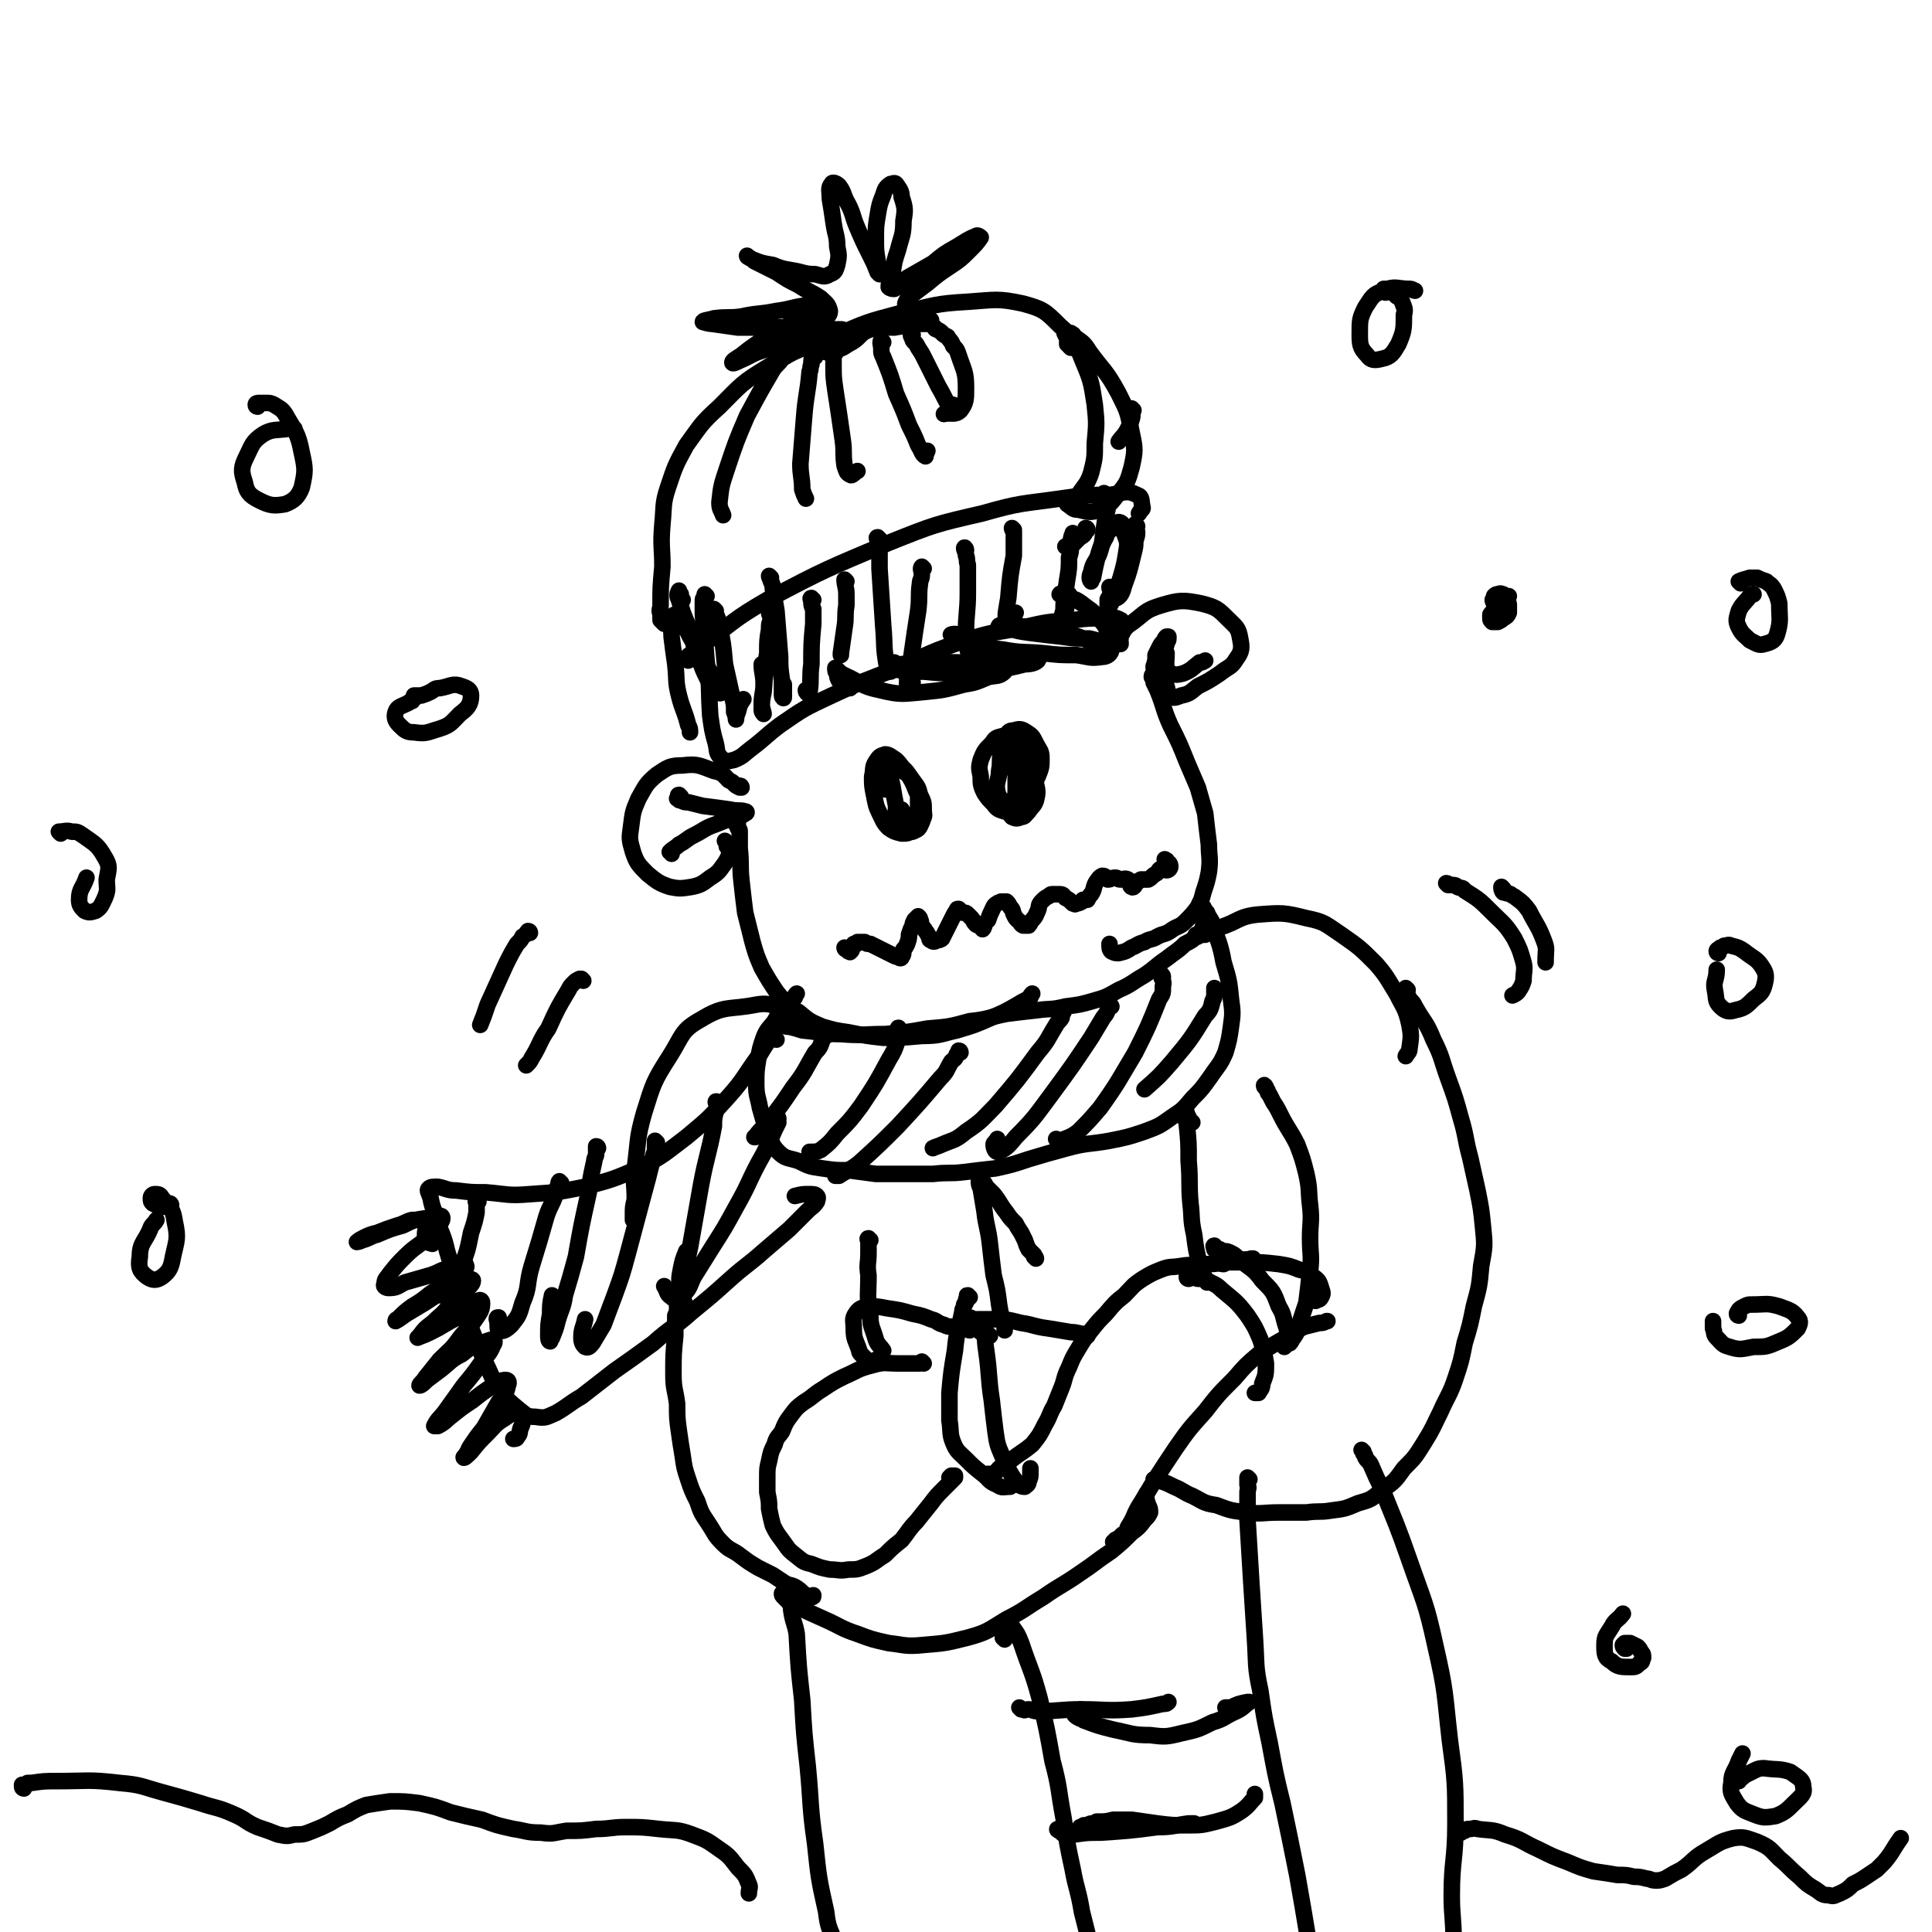 <svg viewBox='0 0 1050 1050' version='1.1' xmlns='http://www.w3.org/2000/svg' xmlns:xlink='http://www.w3.org/1999/xlink'><g fill='none' stroke='rgb(0,0,0)' stroke-width='9' stroke-linecap='round' stroke-linejoin='round'><path d='M374,359c0,-1 -1,-1 -1,-1 1,-2 2,-2 3,-3 3,-2 2,-2 5,-4 18,-13 17,-14 36,-25 32,-17 33,-17 66,-31 25,-10 25,-10 51,-16 21,-6 21,-5 42,-8 14,-2 14,-2 27,-2 8,-1 9,-3 15,0 3,1 2,3 3,7 0,1 -1,1 -2,3 '/><path d='M384,324c0,0 -1,-1 -1,-1 0,0 0,0 0,1 0,1 -1,1 -1,2 0,1 0,1 0,2 0,3 0,3 0,6 1,13 1,13 2,25 2,15 1,15 2,30 1,7 1,8 3,15 1,4 0,5 3,8 2,2 3,2 7,1 5,-2 5,-3 9,-6 8,-6 8,-7 16,-13 13,-9 13,-9 28,-16 17,-8 18,-8 36,-15 18,-8 18,-9 37,-15 15,-5 16,-4 31,-7 13,-3 13,-3 27,-4 9,-1 9,-1 18,-1 4,0 5,-1 8,1 1,0 0,1 0,2 0,1 0,1 0,1 '/><path d='M389,332c0,0 -1,-1 -1,-1 0,1 1,2 2,5 1,2 0,2 1,4 2,10 2,10 3,21 2,9 2,9 4,18 1,4 1,4 1,8 1,2 1,4 1,4 0,0 0,-2 1,-4 1,-4 1,-4 3,-7 '/><path d='M419,334c0,-1 -1,-2 -1,-1 0,1 1,2 1,4 -1,2 -1,2 -1,5 -1,6 -1,6 -1,13 -2,11 -1,11 -2,21 -1,5 -1,5 -1,10 0,1 1,2 1,2 0,-1 -1,-3 -1,-5 0,-6 1,-6 1,-11 0,-6 -1,-6 -1,-11 '/><path d='M419,314c0,0 -1,-1 -1,-1 0,1 1,2 1,3 1,2 1,2 1,4 1,6 1,6 2,12 1,13 1,13 2,25 0,6 0,6 1,13 0,4 0,4 0,8 0,1 1,2 1,1 0,-1 0,-2 0,-5 0,-1 0,-1 0,-2 '/><path d='M442,326c-1,0 -1,-1 -1,-1 -1,0 0,1 0,2 0,2 0,2 1,4 0,4 0,4 0,8 -1,11 -1,11 -1,22 -1,7 0,8 -1,15 0,0 -1,1 -1,1 -1,-1 -1,-1 -1,-2 '/><path d='M460,316c0,0 -1,-1 -1,-1 0,3 1,4 1,8 0,3 0,3 0,6 -1,6 0,6 -1,12 -1,7 -1,7 -2,14 0,0 0,0 0,1 '/><path d='M478,293c-1,0 -1,-1 -1,-1 -1,0 0,1 0,2 1,3 1,3 1,6 0,4 0,4 0,9 1,16 1,16 2,31 1,11 0,11 2,22 0,2 1,3 2,3 1,0 1,-2 2,-5 '/><path d='M502,309c0,0 -1,-1 -1,-1 -1,1 0,2 0,4 0,3 -1,3 -1,5 -1,7 0,7 -1,15 -2,13 -2,13 -4,27 -1,6 -2,6 -2,12 0,3 0,5 1,5 0,0 1,-2 2,-5 '/><path d='M525,299c0,-1 -1,-2 -1,-1 0,1 1,2 1,4 1,2 0,2 1,5 0,8 0,8 0,15 0,11 -1,11 -1,22 0,5 0,5 1,9 0,1 0,2 1,1 1,-2 1,-3 2,-7 '/><path d='M551,288c0,0 -1,-1 -1,-1 0,0 0,1 1,2 0,3 0,3 0,5 0,4 0,4 0,8 -2,11 -2,11 -3,23 -1,7 -2,8 -1,15 0,1 1,1 2,0 2,-2 1,-3 3,-7 '/><path d='M584,291c-1,0 -1,-2 -1,-1 -1,2 -1,3 -1,6 0,4 0,4 -1,7 0,6 0,6 -1,12 -1,8 -2,8 -2,17 -1,2 -1,5 0,4 1,-1 1,-4 2,-8 1,-2 1,-2 1,-3 '/><path d='M601,269c0,0 -1,-1 -1,-1 1,2 2,3 2,6 0,3 0,3 -1,6 -1,7 -1,7 -2,15 -3,9 -3,9 -5,19 -1,1 -1,2 -1,2 -1,-1 -1,-3 0,-5 1,-5 2,-5 4,-9 2,-5 1,-5 4,-10 1,-3 1,-3 4,-5 1,-2 2,-4 4,-3 2,1 2,3 2,6 2,5 2,5 1,11 -1,6 -1,6 -3,13 -2,6 -2,6 -4,11 -1,3 -2,5 -3,5 0,0 0,-2 0,-4 0,-1 1,-1 1,-2 '/><path d='M618,286c0,0 -1,-2 -1,-1 0,1 0,2 1,4 0,2 0,2 -1,5 0,3 0,3 -1,7 -2,8 -2,9 -5,17 -1,4 -2,6 -4,7 -1,0 -2,-2 -3,-4 -1,-1 -1,-1 -1,-2 '/><path d='M591,288c0,0 0,-1 -1,-1 0,0 0,1 0,2 -1,2 -1,2 -3,3 -2,2 -2,2 -4,4 -2,1 -2,0 -4,1 '/><path d='M362,337c0,0 -1,-1 -1,-1 0,1 1,1 1,2 0,0 0,0 -1,1 0,0 0,0 0,0 -1,-1 -1,-1 -2,-2 0,-2 0,-2 0,-3 -1,-3 0,-3 0,-5 0,-10 0,-10 1,-21 0,-11 -1,-11 0,-23 1,-10 0,-11 3,-20 4,-12 4,-12 10,-23 8,-11 8,-12 18,-21 12,-12 12,-13 27,-22 16,-10 17,-9 35,-16 18,-8 18,-8 37,-13 18,-4 18,-5 36,-6 15,-1 16,-2 30,1 11,3 12,4 20,12 8,7 8,8 12,18 5,12 5,12 7,25 1,10 1,10 0,21 0,8 0,8 -2,16 -2,6 -3,6 -7,12 -1,1 -1,1 -3,2 '/><path d='M432,189c0,0 0,-1 -1,-1 -1,2 -1,3 -3,5 -1,1 -2,1 -3,2 -2,3 -3,3 -5,6 -7,12 -7,12 -14,25 -6,14 -6,14 -11,29 -3,9 -3,9 -4,18 0,4 1,4 2,7 '/><path d='M443,194c0,0 0,-1 -1,-1 -1,2 -1,2 -1,5 -1,2 0,2 -1,4 -1,12 -2,12 -3,25 -1,12 -1,12 -2,25 0,7 1,7 1,14 1,3 1,3 2,5 '/><path d='M454,192c0,0 -1,-1 -1,-1 -1,1 0,2 0,3 0,2 0,2 0,4 0,7 0,7 1,14 2,13 2,13 4,27 1,7 0,7 1,14 1,3 1,4 3,5 1,1 2,-1 4,-2 '/><path d='M480,186c-1,-1 -1,-2 -1,-1 -1,1 0,2 0,5 0,2 0,2 1,4 4,10 4,10 7,20 4,9 4,9 7,17 3,6 3,6 5,11 2,3 2,5 4,6 0,0 0,-1 1,-3 '/><path d='M496,182c0,0 -1,-1 -1,-1 0,1 0,2 1,3 0,1 0,1 1,2 1,1 1,1 2,3 2,3 2,3 3,5 4,8 4,8 8,16 3,5 3,6 6,11 1,1 1,1 2,1 0,0 0,-1 0,-2 '/><path d='M509,179c0,0 -1,0 -1,-1 0,0 1,1 1,1 2,1 2,1 3,2 1,1 1,1 3,2 1,2 2,2 3,5 2,2 2,2 3,5 3,9 4,9 4,18 0,6 0,8 -3,12 -3,3 -5,1 -9,2 '/><path d='M460,181c0,0 -1,-1 -1,-1 -1,-1 -1,-1 -2,-1 -2,0 -2,0 -4,0 -6,1 -6,1 -12,3 -13,3 -13,3 -25,8 -7,2 -7,3 -14,6 -2,1 -4,2 -4,1 0,-1 2,-2 5,-4 5,-4 5,-4 11,-8 7,-4 7,-4 14,-8 6,-4 6,-4 12,-8 2,-1 5,-2 4,-3 -1,-1 -3,0 -6,0 -8,1 -8,2 -16,3 -10,2 -10,1 -19,3 -7,1 -7,0 -15,1 -3,1 -6,1 -6,2 0,0 3,1 5,1 7,1 7,1 14,2 8,0 8,0 17,0 9,0 9,0 17,-2 7,-1 7,0 13,-3 2,-1 3,-2 3,-4 -1,-4 -2,-4 -5,-7 -6,-4 -6,-3 -12,-7 -6,-3 -6,-3 -12,-7 -6,-3 -6,-3 -12,-6 -2,-2 -4,-2 -4,-3 0,0 1,1 3,2 5,2 5,2 11,3 5,2 5,2 11,3 6,1 6,2 12,2 4,1 5,2 8,0 3,-1 3,-2 4,-5 1,-5 1,-5 0,-10 0,-6 -1,-6 -2,-13 -1,-7 -1,-7 -2,-13 0,-4 -1,-6 1,-8 0,-1 2,-1 4,1 3,4 2,5 5,10 3,6 2,6 5,13 3,7 3,7 7,15 2,4 2,4 4,9 0,0 1,1 1,1 0,-2 -1,-3 -1,-7 -1,-6 -1,-6 -1,-12 0,-7 0,-7 1,-13 1,-6 1,-6 3,-11 1,-3 1,-4 4,-6 1,0 2,-1 3,0 2,3 3,4 3,7 2,6 2,7 1,13 0,8 -1,8 -3,16 -2,6 -2,6 -3,13 -1,3 -2,4 -2,7 1,1 2,1 3,1 4,-2 3,-3 7,-6 7,-4 7,-4 14,-8 6,-5 6,-5 13,-9 5,-3 6,-4 11,-6 1,0 2,1 2,1 -2,3 -3,4 -6,7 -5,5 -5,5 -11,9 -6,4 -6,4 -12,9 -4,3 -4,3 -8,6 -2,2 -3,2 -4,5 0,2 0,3 2,4 3,2 4,1 7,3 3,1 4,1 5,2 0,1 -1,1 -2,2 -3,0 -3,0 -7,0 -5,1 -5,1 -11,2 -7,0 -7,-1 -13,1 -6,2 -5,4 -10,7 -4,2 -4,3 -8,4 -2,1 -3,1 -6,1 0,1 0,0 -1,0 '/><path d='M371,326c0,0 -1,-1 -1,-1 0,-1 0,-1 0,-1 0,-1 0,-1 0,-1 -1,-1 -1,-2 -1,-2 -1,2 -1,3 0,5 2,7 2,7 5,14 3,9 2,9 6,18 2,6 2,6 5,12 2,3 2,4 5,6 1,1 2,1 2,0 0,-2 0,-3 -2,-5 -2,-3 -2,-3 -4,-6 -3,-4 -3,-5 -6,-9 -2,-5 -2,-5 -5,-10 -2,-4 -2,-5 -5,-8 -1,-2 -1,-3 -3,-4 -1,0 -2,1 -2,3 -1,4 0,4 0,9 1,8 1,8 2,15 1,9 0,9 2,17 2,8 3,8 5,16 1,2 1,2 1,4 '/><path d='M582,189c0,0 -1,-1 -1,-1 0,-1 -1,-1 -1,-1 0,-1 0,-1 0,-2 0,-1 0,-1 0,-2 0,0 0,0 -1,-1 0,0 0,0 0,0 0,-1 -1,-1 0,-1 1,-1 1,0 3,0 1,1 1,0 2,2 4,3 5,3 8,8 8,11 9,10 16,23 5,10 5,10 7,21 2,9 2,10 0,19 -2,7 -2,8 -7,14 -4,5 -4,6 -10,9 -6,2 -7,1 -12,0 -3,0 -3,-1 -6,-3 '/><path d='M616,223c0,0 -1,-1 -1,-1 0,2 1,3 0,6 -1,3 -1,3 -2,5 -2,4 -3,4 -5,7 '/><path d='M403,428c0,0 0,-1 -1,-1 0,0 0,1 0,1 -2,-1 -2,-1 -3,-2 -1,-1 -1,-1 -3,-2 -3,-3 -3,-4 -8,-5 -8,-3 -9,-4 -17,-3 -7,0 -8,1 -14,5 -6,5 -6,6 -10,13 -3,7 -3,7 -4,15 -1,7 -1,7 1,14 2,6 3,7 8,12 5,4 6,5 12,7 5,1 6,1 12,0 5,-1 6,-2 10,-5 5,-3 5,-4 8,-8 2,-3 2,-4 3,-7 0,-1 -1,-1 -2,-2 0,-1 0,-2 -1,-3 '/><path d='M370,433c0,0 -1,-1 -1,-1 -1,0 0,1 -1,2 0,0 0,0 1,0 0,1 0,1 1,1 2,1 2,1 4,1 4,1 4,1 8,2 8,1 8,1 15,2 4,1 5,0 8,1 1,0 1,1 0,1 -2,2 -3,1 -6,2 -5,2 -5,2 -10,4 -6,2 -6,3 -12,6 -4,2 -4,3 -8,5 -2,2 -3,2 -5,4 0,0 1,0 1,1 '/><path d='M608,350c0,0 -1,-1 -1,-1 0,0 1,1 1,1 0,0 1,0 1,0 0,0 0,0 0,-1 0,-1 -1,-1 0,-2 0,-2 0,-2 1,-3 1,-2 1,-2 3,-4 9,-6 8,-8 18,-11 10,-3 12,-3 22,-1 8,2 9,3 14,8 5,5 6,5 7,11 1,5 1,7 -2,11 -3,5 -4,4 -9,8 -6,4 -6,4 -12,7 -4,3 -4,4 -9,5 -3,1 -4,2 -7,0 -1,-1 0,-2 -1,-5 '/><path d='M628,363c0,0 -1,-1 -1,-1 0,0 0,1 0,1 1,-2 0,-2 1,-4 0,-1 0,-1 0,-3 1,-2 1,-2 2,-4 1,-2 1,-2 3,-4 0,-1 0,-1 1,-2 1,0 1,0 1,0 0,0 0,0 0,1 0,2 -1,1 -1,3 -1,3 -1,3 0,5 0,5 -1,7 1,10 3,2 4,2 8,1 5,-2 5,-3 9,-6 2,0 1,0 3,-1 '/><path d='M462,374c0,0 -1,-1 -1,-1 -1,0 -1,1 -1,1 -1,-1 -1,-1 -2,-2 -1,-1 -1,-1 -2,-2 -1,-2 -1,-2 -1,-4 -1,-1 -1,-1 -1,-3 0,0 0,0 0,0 1,1 1,1 1,1 2,2 2,2 4,3 9,4 9,6 19,8 12,3 13,2 25,1 10,-1 10,-1 21,-4 6,-1 6,-1 13,-4 4,-1 6,0 9,-3 1,-1 1,-3 -1,-3 -3,-2 -4,-1 -9,-2 -7,0 -7,1 -15,0 -9,0 -9,-1 -18,0 -7,0 -7,0 -13,1 -3,0 -5,0 -6,1 0,1 2,2 4,2 7,2 7,1 14,1 10,1 10,1 19,0 10,0 10,0 20,-1 8,-1 8,-1 16,-3 4,0 6,-1 7,-2 1,0 -2,-1 -4,-1 -6,-2 -6,-1 -12,-2 -6,-1 -6,-1 -13,-3 -6,-2 -7,-2 -13,-4 -3,-2 -5,-2 -5,-4 -1,0 2,-1 4,0 4,1 3,3 8,5 8,3 8,2 16,3 11,2 11,1 22,2 9,1 9,1 18,1 7,1 7,2 14,1 3,0 5,-2 5,-4 -1,-2 -4,-1 -8,-3 -6,-2 -6,-3 -13,-5 -9,-2 -9,-2 -19,-4 -7,-1 -8,0 -15,-1 -3,0 -5,0 -6,0 -1,0 2,1 4,1 6,2 6,2 13,3 8,1 8,1 17,2 7,1 7,1 15,1 5,1 5,2 9,1 1,0 2,-1 2,-2 -2,-5 -2,-6 -6,-10 -4,-5 -4,-4 -9,-8 -4,-3 -4,-2 -9,-4 -1,-1 -4,-1 -3,-1 0,-1 2,0 5,0 0,0 0,0 0,0 '/><path d='M401,448c-1,0 -1,-1 -1,-1 -1,0 0,0 0,1 1,1 1,1 1,2 1,1 1,1 1,2 0,5 0,5 0,9 1,9 0,9 1,18 1,9 1,9 2,17 2,8 2,8 4,16 2,7 2,7 5,14 4,7 4,7 8,13 5,6 5,7 12,11 6,5 6,5 13,8 7,2 7,2 14,3 10,2 10,2 19,3 10,0 10,0 21,-1 10,0 10,-1 19,-3 10,-3 10,-3 19,-7 7,-3 7,-3 14,-7 3,-2 4,-2 7,-4 0,-1 0,-1 1,-2 '/><path d='M629,368c-1,-1 -1,-1 -1,-1 -1,-1 0,0 0,0 -1,0 -1,0 -1,-1 0,0 0,0 0,0 -1,1 -1,1 -1,2 1,1 1,1 1,3 1,2 1,2 2,4 4,10 3,10 7,19 5,10 5,10 9,20 3,7 3,7 6,14 2,7 2,7 4,14 1,9 1,9 2,17 0,7 1,7 0,15 -1,5 -1,5 -3,11 -1,4 -1,4 -3,8 -3,4 -3,4 -7,8 -3,3 -4,2 -8,5 -3,2 -3,1 -7,3 -3,2 -4,1 -7,3 -4,1 -4,2 -7,3 -3,2 -3,2 -7,3 -2,0 -2,0 -4,-1 -1,-1 -1,-2 -1,-4 '/><path d='M653,492c0,0 -1,-1 -1,-1 0,1 1,1 2,2 1,2 1,2 2,3 1,3 2,3 3,6 3,10 4,10 6,21 3,10 3,10 4,20 1,7 1,8 0,15 -1,7 -1,7 -3,14 -3,7 -4,7 -8,13 -5,7 -5,7 -10,12 -5,6 -5,6 -11,10 -7,5 -7,5 -15,8 -9,3 -9,3 -19,5 -11,2 -12,1 -23,4 -11,3 -11,3 -21,6 -9,3 -9,3 -18,5 -9,1 -9,1 -17,2 -8,1 -8,0 -17,1 -8,0 -8,0 -16,0 -8,0 -8,0 -15,0 -8,-1 -7,-1 -15,-2 -7,0 -7,0 -14,-1 -7,-1 -7,-1 -13,-4 -6,-2 -7,-1 -11,-5 -4,-4 -3,-5 -6,-10 -2,-7 -2,-7 -4,-14 -1,-6 -2,-6 -2,-13 0,-6 0,-7 1,-13 1,-6 1,-6 3,-12 2,-5 3,-5 6,-9 2,-4 3,-4 5,-7 3,-3 3,-3 6,-6 0,-1 0,-1 1,-2 '/><path d='M432,557c0,0 -1,-1 -1,-1 -1,0 -1,1 -3,1 0,1 0,0 -1,0 -1,0 -1,0 -1,0 1,1 1,1 3,1 4,1 4,1 7,2 11,1 11,2 21,2 12,1 12,0 24,0 12,-1 12,-1 23,-3 12,-1 12,-1 23,-4 10,-1 10,-2 20,-4 8,-1 8,-1 17,-2 7,-1 7,0 15,-2 8,-1 8,-1 15,-3 7,-2 7,-2 14,-6 7,-3 7,-4 14,-8 6,-4 6,-5 12,-9 5,-4 6,-4 10,-8 4,-2 4,-2 7,-5 2,-2 2,-2 3,-5 0,0 0,0 0,-1 '/><path d='M449,563c-1,0 -1,0 -1,-1 -1,0 0,0 0,0 0,1 0,1 0,1 -1,2 -1,2 -2,5 -1,2 -1,2 -3,4 -6,10 -5,10 -12,19 -6,9 -6,9 -13,18 -3,4 -4,4 -7,8 0,1 0,1 -1,1 '/><path d='M489,560c0,-1 -1,-2 -1,-1 0,0 1,0 1,1 0,1 0,1 0,2 0,2 0,2 -1,3 -2,6 -2,6 -5,11 -7,13 -7,13 -15,25 -6,8 -6,8 -13,15 -4,5 -4,5 -9,9 -2,1 -3,1 -5,1 -1,1 -1,0 -1,0 '/><path d='M522,572c0,0 0,-1 -1,-1 0,0 0,1 -1,2 -1,3 -1,2 -3,4 -3,5 -2,5 -6,9 -11,13 -11,13 -23,26 -10,10 -10,10 -21,20 -5,4 -5,3 -11,7 -1,0 -1,0 -2,0 '/><path d='M578,550c0,-1 -1,-2 -1,-1 0,1 0,2 0,4 -1,2 -2,2 -3,4 -5,8 -4,8 -10,15 -11,15 -11,15 -23,29 -7,7 -7,8 -16,14 -6,5 -6,4 -13,7 -2,1 -3,1 -5,2 '/><path d='M604,547c0,0 -1,-2 -1,-1 -1,0 0,1 -1,3 -1,3 -2,3 -3,5 -3,5 -3,5 -6,10 -10,15 -10,15 -21,30 -9,12 -9,13 -20,24 -4,5 -6,7 -10,8 -1,0 -2,-2 -2,-4 0,-1 1,-1 2,-3 '/><path d='M632,531c0,-1 -1,-2 -1,-1 0,2 2,3 1,6 0,4 0,4 -2,7 -6,15 -6,15 -13,29 -9,15 -9,16 -19,30 -6,7 -6,7 -12,13 -4,3 -5,3 -10,5 -1,0 -1,0 -2,-1 '/><path d='M661,538c0,0 -1,-1 -1,-1 0,1 0,1 0,3 0,2 0,2 -1,4 -1,4 -1,5 -4,8 -8,13 -8,13 -18,25 -7,8 -7,8 -15,15 '/><path d='M422,565c-1,-1 -1,-1 -1,-1 -1,-1 -1,-1 -1,-2 0,0 0,0 0,-1 0,0 0,0 0,-1 0,0 0,0 0,0 0,0 0,0 0,1 -1,1 -1,1 -1,3 -3,4 -3,4 -6,9 -9,12 -8,13 -18,24 -10,11 -10,11 -22,21 -12,9 -12,10 -26,17 -14,6 -14,6 -29,10 -15,3 -15,3 -30,4 -12,1 -12,0 -24,-1 -8,0 -8,0 -16,-1 -5,0 -5,-1 -10,-2 -3,0 -4,0 -5,1 -1,1 0,2 1,5 1,6 2,6 3,11 3,9 4,9 6,18 3,10 3,10 6,21 3,10 3,10 7,21 4,10 4,10 8,19 4,8 3,8 8,15 4,5 4,5 10,10 4,3 4,4 9,4 6,1 6,0 11,-2 7,-4 7,-5 14,-9 9,-7 9,-7 18,-14 10,-7 10,-7 21,-15 10,-9 11,-8 21,-17 11,-9 11,-9 21,-18 9,-8 9,-7 18,-15 7,-6 7,-6 14,-12 5,-5 5,-5 10,-10 2,-2 3,-2 5,-5 0,-1 1,-2 0,-3 -1,-1 -2,-1 -4,-1 -4,0 -4,0 -8,1 '/><path d='M423,608c0,0 0,-1 -1,-1 0,1 1,2 1,3 -1,2 -1,2 -2,4 -3,7 -3,7 -6,13 -8,14 -7,15 -15,29 -6,11 -6,11 -13,22 -5,8 -5,8 -10,16 -2,4 -2,6 -5,9 -1,0 -2,-1 -2,-2 -1,-5 -1,-6 0,-11 1,-5 1,-5 3,-10 '/><path d='M390,600c0,-1 -1,-2 -1,-1 0,0 1,1 1,2 0,2 -1,2 -1,3 -1,4 -1,4 -1,8 -3,16 -4,16 -7,32 -3,17 -3,17 -6,34 -2,9 -2,9 -4,17 -1,5 0,7 -2,10 -1,2 -3,1 -4,0 -3,-2 -2,-3 -4,-6 '/><path d='M357,621c0,0 -1,-1 -1,-1 0,2 0,2 0,4 0,3 -1,3 -1,5 -3,12 -3,12 -6,23 -4,15 -4,15 -8,30 -3,11 -3,11 -7,22 -3,8 -3,8 -6,16 -3,5 -3,5 -6,10 -1,1 -2,3 -4,2 -1,-1 -2,-2 -2,-5 0,-5 1,-5 2,-10 '/><path d='M325,624c0,0 0,-1 -1,-1 0,1 0,2 0,4 0,2 -1,2 -1,4 -2,9 -2,9 -3,17 -4,18 -4,18 -7,35 -3,11 -3,11 -6,21 -1,7 -2,7 -4,14 -1,4 -1,4 -3,9 -1,1 -1,2 -1,2 -1,0 -1,-2 -1,-3 0,-6 0,-6 1,-12 0,-5 0,-5 1,-10 '/><path d='M305,643c-1,0 -1,-1 -1,-1 -1,1 0,2 -1,3 0,2 0,2 -1,4 -2,6 -3,6 -5,12 -4,14 -4,14 -8,27 -3,10 -1,11 -5,20 -2,7 -2,7 -6,12 -3,3 -5,4 -7,3 -1,-1 0,-3 -1,-6 0,-1 0,-1 1,-1 '/><path d='M260,653c0,-1 -1,-2 -1,-1 -1,1 0,1 0,3 0,2 0,2 0,4 -1,5 -1,5 -3,11 -2,10 -2,10 -6,20 -2,6 -2,6 -6,11 -1,2 -2,2 -4,3 '/><path d='M235,676c0,0 -1,0 -1,-1 0,0 0,0 0,0 -1,0 -1,1 -1,0 -1,0 -1,0 -2,-1 0,-1 0,-1 0,-1 0,-1 0,-1 0,-2 0,-3 1,-3 0,-5 0,-1 0,-2 -2,-3 -2,0 -2,0 -5,0 -4,1 -4,2 -8,3 -6,2 -6,2 -11,4 -4,1 -4,1 -8,3 -2,1 -3,2 -3,2 0,0 1,0 3,-1 4,-1 4,-2 8,-3 7,-3 7,-3 14,-5 6,-3 6,-3 13,-4 4,-1 6,-2 8,-1 1,1 0,3 -1,4 -3,5 -4,5 -8,9 -5,4 -6,4 -11,9 -4,4 -4,4 -8,9 -2,3 -3,3 -3,6 -1,1 1,2 2,2 5,0 5,-1 9,-3 7,-2 7,-2 14,-4 6,-2 5,-3 12,-4 3,-1 4,-2 7,-2 0,0 1,2 0,2 -3,4 -3,4 -7,6 -6,5 -6,4 -12,8 -5,4 -5,4 -10,7 -4,3 -4,3 -8,7 -1,0 -1,1 -1,1 2,-1 3,-2 6,-4 5,-3 5,-3 10,-6 6,-4 6,-4 13,-8 5,-2 5,-2 10,-4 1,-1 3,-1 3,0 0,2 -2,3 -4,6 -4,4 -4,4 -9,8 -4,5 -5,5 -9,9 -4,3 -4,3 -7,7 0,0 -1,1 -1,1 2,-1 3,-1 7,-3 4,-2 4,-2 9,-5 5,-3 5,-2 9,-6 4,-3 4,-4 8,-6 1,-1 2,0 2,1 0,4 -1,5 -3,8 -4,6 -5,6 -9,11 -5,7 -5,6 -11,12 -4,5 -4,5 -8,10 -1,2 -3,3 -3,4 1,0 2,-1 4,-3 4,-3 4,-3 8,-6 5,-4 5,-5 11,-8 5,-4 5,-4 10,-6 4,-1 5,-2 7,-2 1,0 1,2 0,3 -2,5 -3,5 -6,9 -5,7 -5,7 -10,13 -5,7 -5,7 -10,14 -3,4 -4,4 -6,8 0,0 1,0 2,0 4,-2 4,-3 8,-6 5,-4 5,-4 11,-8 5,-4 5,-4 11,-8 3,-2 4,-3 7,-3 1,0 2,1 1,3 -1,5 -2,5 -5,9 -4,7 -4,7 -8,14 -4,5 -4,5 -8,11 -1,3 -3,5 -3,5 0,1 2,-1 4,-3 4,-5 4,-5 9,-10 4,-4 4,-5 9,-8 3,-2 4,-3 7,-3 2,0 2,2 3,3 0,3 0,3 -1,5 -1,3 0,3 -2,5 0,1 -1,1 -2,1 '/><path d='M432,549c-1,0 -1,-1 -1,-1 0,0 0,1 0,2 1,0 0,0 1,0 0,1 0,1 0,1 0,1 0,1 0,1 -1,-1 -1,-1 -2,-2 -1,0 -1,0 -2,-1 -2,-1 -2,-2 -4,-2 -6,-1 -7,-2 -13,-1 -15,3 -17,0 -30,8 -11,6 -10,9 -17,20 -9,14 -9,15 -14,31 -4,14 -3,15 -5,30 -1,8 0,8 0,17 -1,4 -1,4 -1,8 0,2 0,2 0,3 0,0 0,0 0,0 '/><path d='M651,509c0,0 -2,0 -1,-1 0,0 1,1 3,0 1,0 1,0 2,0 1,-1 1,-1 3,-2 2,-1 2,-1 5,-2 10,-3 10,-6 21,-7 13,-1 14,-1 26,2 10,2 10,3 19,9 10,7 10,7 19,16 6,7 6,8 11,16 4,8 5,8 7,17 1,6 1,6 0,13 0,2 -1,2 -2,4 0,0 0,0 0,0 '/><path d='M460,516c-1,0 -1,-1 -1,-1 0,0 0,1 1,1 0,0 0,0 0,0 1,1 1,0 1,1 1,0 1,1 1,0 1,0 1,-1 1,-2 1,0 0,0 1,-1 0,0 0,0 0,-1 1,0 1,0 1,0 1,0 1,0 1,-1 1,0 1,0 2,0 1,0 1,0 2,0 1,1 1,1 3,1 4,2 4,2 8,4 2,1 2,1 4,2 2,1 2,1 3,1 1,1 2,1 2,0 1,-1 1,-2 1,-4 1,-1 1,-1 2,-3 1,-3 1,-3 1,-5 1,-3 1,-3 2,-5 0,-1 0,-1 1,-3 0,0 0,0 1,-1 0,0 1,-1 1,-1 1,1 1,1 1,2 1,1 0,1 1,3 1,2 1,1 2,3 1,1 1,2 2,3 0,1 0,2 1,2 1,1 2,1 3,0 1,0 2,0 3,-1 1,-2 1,-2 2,-4 1,-2 1,-2 2,-4 1,-2 1,-2 2,-4 1,-2 1,-2 2,-3 0,-1 0,-1 1,-1 1,1 1,1 2,2 2,0 2,0 3,1 1,1 1,1 2,2 1,1 1,2 2,3 1,1 1,1 3,1 0,1 1,2 1,2 1,-1 1,-2 1,-3 1,-1 1,-1 2,-2 1,-3 1,-3 2,-5 1,-2 1,-3 3,-4 1,-1 1,0 2,-1 1,0 2,0 3,0 1,1 1,1 2,3 2,2 1,2 2,4 1,2 1,2 2,3 2,1 1,2 3,3 1,0 2,0 3,0 1,-1 1,-2 2,-3 2,-2 2,-3 3,-5 1,-2 0,-3 2,-5 2,-2 2,-2 4,-3 1,-1 1,-1 2,-1 2,0 2,0 4,0 2,0 2,1 3,2 2,1 2,1 4,3 1,0 1,1 2,0 1,0 1,0 3,-1 1,-1 0,-1 1,-1 1,0 1,0 2,0 0,0 0,0 0,0 1,-2 1,-2 2,-3 2,-3 1,-4 3,-7 1,-1 1,-2 3,-3 2,0 2,1 3,2 2,0 2,-1 4,-1 2,0 1,1 3,1 2,0 2,-1 4,0 1,1 1,4 2,4 1,1 2,-1 3,-3 1,0 1,0 2,-1 2,0 3,0 4,0 2,-1 2,-2 4,-3 2,-1 1,-2 3,-3 2,0 2,1 3,1 1,0 2,-1 2,-2 0,-2 -1,-2 -2,-3 0,-1 0,0 -1,-1 '/><path d='M485,429c0,0 0,-1 -1,-1 0,0 0,1 0,1 -1,0 -1,0 -1,0 -1,0 -1,0 -1,0 -1,0 -1,0 -1,0 -1,-1 -1,0 -1,-1 -1,0 -1,0 -2,-1 0,0 0,0 0,-1 -1,-1 -1,-1 -2,-1 0,-1 0,-1 0,-1 1,-3 0,-4 2,-7 1,-2 1,-3 3,-3 3,0 5,0 8,2 4,3 4,4 7,8 3,4 3,4 4,8 2,4 2,4 2,8 0,3 1,3 -1,6 -1,3 -2,4 -5,5 -2,2 -3,2 -6,2 -4,-1 -4,-1 -7,-3 -3,-3 -3,-4 -5,-8 -2,-4 -2,-5 -3,-10 -1,-5 -1,-5 -1,-10 1,-4 0,-5 2,-8 2,-3 2,-3 5,-4 2,0 3,1 6,3 3,3 3,4 6,7 3,5 3,5 5,10 2,4 2,4 3,8 1,3 1,3 1,6 -1,3 -1,3 -2,5 -1,2 -2,2 -4,3 -1,0 -1,0 -2,-1 -3,-2 -4,-1 -6,-5 -2,-3 -1,-4 -1,-8 -1,-5 -1,-5 -2,-11 -1,-4 -1,-4 -1,-8 0,-2 0,-3 1,-3 1,0 2,0 4,2 3,2 4,2 7,6 2,3 2,3 3,7 0,4 0,4 0,7 0,3 -1,3 -2,5 -1,2 -1,2 -2,4 -1,0 -1,0 -2,0 -1,-1 -1,-2 -2,-3 0,-2 0,-2 -1,-4 '/><path d='M547,417c-1,0 -1,-1 -1,-1 -1,0 0,1 0,1 -1,-1 -1,-1 -1,-2 0,-2 0,-2 0,-3 0,-1 0,-1 1,-2 0,-1 0,-1 1,-2 1,0 1,0 2,0 2,2 2,2 4,4 3,5 3,5 5,10 2,4 2,4 2,8 0,3 0,4 -2,6 -2,3 -3,3 -6,4 -3,1 -3,1 -6,1 -3,-1 -4,-1 -6,-4 -3,-3 -3,-3 -5,-6 -2,-4 -2,-5 -2,-9 -1,-5 -1,-5 0,-9 2,-5 2,-5 6,-9 2,-3 2,-3 6,-4 3,-1 3,-1 6,1 4,2 4,3 6,6 3,4 3,5 4,9 2,5 2,5 2,10 1,4 1,5 0,9 -1,3 -2,3 -4,6 -2,2 -2,3 -4,3 -2,1 -3,1 -5,0 -2,-2 -1,-3 -2,-5 -3,-5 -5,-4 -6,-9 -1,-5 1,-6 1,-11 1,-5 0,-5 1,-10 0,-4 0,-5 2,-8 2,-3 2,-4 5,-4 3,-1 4,-1 7,1 3,2 3,2 5,6 2,4 3,4 3,8 0,5 0,5 -2,10 -2,4 -3,4 -6,9 -1,2 -1,3 -2,5 -1,0 -3,0 -4,-1 -1,-2 0,-2 0,-5 0,-4 0,-4 0,-8 0,-3 0,-3 0,-7 0,0 0,-2 0,-1 1,1 1,2 1,4 1,3 1,3 2,6 0,1 0,1 0,1 '/><path d='M372,708c0,-1 -1,-1 -1,-1 0,0 0,0 0,0 -1,0 -1,-1 -2,0 0,0 0,1 -1,2 0,1 0,1 0,2 0,2 0,2 -1,4 0,5 0,5 0,11 -1,10 -1,10 -1,21 0,8 1,8 2,16 0,7 0,8 1,15 1,7 1,7 2,13 1,7 1,7 3,13 2,6 2,6 5,12 2,6 2,6 6,12 4,6 3,6 8,11 4,4 5,3 10,7 4,3 4,3 9,6 4,2 4,2 8,4 3,2 3,2 6,4 3,2 4,1 7,3 3,2 2,2 5,4 1,1 2,1 3,1 1,0 1,0 1,-1 '/><path d='M502,741c0,0 -1,-1 -1,-1 0,0 0,0 -1,1 0,0 0,0 -1,0 -1,0 -1,0 -1,0 -2,0 -2,0 -4,0 -3,0 -3,0 -6,0 -7,0 -7,-1 -14,1 -8,2 -8,3 -15,6 -6,3 -6,3 -12,7 -5,3 -5,4 -10,7 -4,3 -4,3 -7,7 -3,4 -3,4 -5,9 -2,3 -3,3 -4,7 -2,4 -2,4 -3,9 -1,4 -1,4 -1,9 0,4 0,4 0,8 1,5 1,5 1,9 1,5 1,5 2,9 2,4 2,4 5,8 3,4 3,5 7,8 4,3 4,4 9,5 5,2 5,2 10,3 5,0 5,1 10,0 5,0 5,0 10,-2 5,-2 5,-3 10,-6 4,-4 4,-4 9,-8 4,-5 4,-6 8,-10 4,-5 4,-5 8,-10 3,-4 3,-4 7,-8 2,-2 2,-2 4,-4 1,-1 1,-1 2,-2 0,-1 0,0 0,-1 0,0 0,0 0,0 0,0 0,0 0,0 -1,0 -1,0 -1,0 -1,0 -1,0 -1,0 0,0 0,0 0,0 0,0 0,0 0,0 -1,1 -1,1 -1,1 '/><path d='M477,740c0,0 -1,-1 -1,-1 0,0 1,1 1,1 -1,1 -1,0 -3,1 0,0 0,0 -1,-1 -1,0 -1,0 -2,-1 -1,-1 -1,-1 -2,-2 -2,-2 -2,-2 -2,-3 -2,-6 -3,-6 -3,-12 0,-4 -1,-5 1,-8 2,-3 3,-3 6,-4 6,0 6,0 11,1 7,1 7,1 14,3 5,1 5,1 10,3 4,1 3,2 7,3 2,1 2,1 5,1 1,0 1,0 3,0 '/><path d='M528,717c0,-1 -1,-1 -1,-1 0,0 0,0 0,1 0,0 0,0 0,0 0,0 0,0 0,1 0,0 0,0 0,1 0,0 0,0 0,1 0,1 -1,1 -1,1 0,1 0,1 0,1 0,1 1,1 1,1 0,0 0,-1 1,-1 1,0 1,0 1,0 1,0 1,0 1,-1 0,0 0,0 0,0 1,-1 1,-1 1,-1 0,0 0,0 1,0 1,0 1,0 2,1 0,1 0,1 0,2 2,5 1,5 2,11 2,14 1,14 3,27 1,9 1,9 2,17 1,7 1,7 4,14 2,5 2,5 5,10 2,3 2,3 4,5 1,1 2,1 3,1 1,-1 2,-1 2,-3 1,-2 1,-2 1,-5 0,-1 0,-1 0,-2 '/><path d='M527,705c-1,0 -1,-1 -1,-1 -1,0 0,0 0,1 0,0 0,0 0,1 -1,0 -1,0 -1,1 0,1 0,1 -1,2 0,2 -1,2 -1,4 -2,10 -3,10 -4,21 -2,12 -2,12 -3,23 0,8 0,8 0,15 1,6 0,7 2,12 2,5 3,5 7,9 4,4 4,4 9,8 4,3 3,4 8,6 3,2 3,1 7,1 0,0 0,-1 1,-1 '/><path d='M427,867c-1,0 -1,-1 -1,-1 -1,0 0,0 0,0 -1,1 -1,0 -1,0 0,1 0,1 1,2 1,1 1,1 2,2 1,1 1,1 3,2 8,4 8,4 17,8 9,4 9,5 18,8 8,3 8,3 17,5 9,1 9,2 19,1 12,-1 12,-1 24,-4 11,-3 11,-4 21,-10 10,-5 10,-6 20,-12 10,-7 10,-6 20,-13 9,-6 8,-6 17,-12 6,-5 6,-5 11,-10 4,-3 4,-3 7,-7 2,-2 2,-2 3,-4 0,-2 0,-2 -1,-4 -1,-3 -1,-3 -1,-6 '/><path d='M606,839c0,0 -1,-1 -1,-1 0,0 1,1 1,1 0,-1 0,-1 0,-2 1,-1 1,0 2,-1 1,-1 1,-1 2,-2 2,-1 2,-1 3,-4 4,-6 3,-7 7,-13 9,-15 9,-15 19,-30 7,-10 7,-10 16,-20 7,-9 7,-9 16,-18 6,-7 6,-7 13,-13 6,-4 6,-4 13,-8 6,-4 5,-4 12,-7 4,-1 4,-1 8,-2 2,0 2,0 4,-1 1,0 0,0 0,0 '/><path d='M538,726c-1,0 -1,-1 -1,-1 -1,0 0,1 0,1 -1,-1 -2,-1 -3,-2 0,0 0,0 -1,0 -1,-1 -1,-1 -1,-2 -1,-1 -1,-1 -1,-2 0,-1 0,-1 0,-1 0,-1 0,-1 0,-2 1,0 1,0 2,0 3,0 3,0 6,0 8,0 8,0 16,2 7,1 7,2 15,3 6,1 6,1 12,2 4,0 4,1 8,1 0,0 1,0 1,1 0,0 0,0 0,0 '/><path d='M538,802c0,0 -1,-1 -1,-1 0,0 0,1 1,1 0,0 1,0 1,0 1,-1 1,-1 2,-2 2,-1 1,-1 2,-2 3,-2 3,-2 6,-4 6,-5 6,-4 12,-9 4,-5 4,-5 7,-11 3,-5 2,-5 5,-10 2,-5 2,-5 4,-10 2,-5 1,-5 4,-11 2,-5 2,-5 5,-10 3,-5 3,-5 7,-10 4,-5 4,-5 8,-9 5,-6 5,-6 10,-10 5,-5 4,-5 10,-9 5,-3 5,-3 10,-5 5,-2 5,-1 11,-2 6,-1 6,0 12,-1 6,0 6,0 12,-1 4,0 4,-1 8,-1 3,-1 3,0 6,-1 0,0 0,0 1,0 '/><path d='M765,538c0,0 -1,-1 -1,-1 0,1 0,2 0,3 0,1 1,1 1,1 1,1 0,1 1,2 2,2 2,2 3,4 5,9 6,8 10,18 5,10 4,10 8,21 4,11 4,11 7,22 3,10 2,10 5,21 2,9 2,9 4,18 2,10 2,10 3,20 1,10 1,10 -1,21 -1,11 -1,11 -4,22 -2,10 -2,10 -5,20 -2,10 -2,10 -5,19 -3,9 -4,9 -8,18 -4,8 -4,9 -9,17 -5,8 -5,8 -11,14 -5,7 -5,7 -12,12 -6,5 -6,5 -13,7 -7,3 -7,3 -15,4 -6,1 -6,0 -13,1 -8,0 -8,0 -15,0 -9,0 -9,1 -17,0 -9,-1 -9,-1 -17,-4 -7,-1 -7,-2 -13,-5 -5,-2 -5,-3 -10,-5 -4,-2 -4,-2 -7,-3 -2,-1 -2,-1 -4,-1 0,0 0,0 0,1 1,0 1,0 1,0 '/><path d='M646,695c0,0 -1,0 -1,-1 0,0 0,1 1,1 1,0 1,-1 2,-1 2,0 2,1 3,1 3,0 3,0 5,1 4,2 5,2 8,5 7,6 8,6 14,14 4,6 4,6 7,13 2,6 2,7 3,13 0,6 0,6 -2,11 0,3 -1,3 -2,5 -1,0 -1,0 -2,0 '/><path d='M661,678c-1,0 -1,-1 -1,-1 -1,0 0,1 0,2 0,0 0,0 0,0 1,0 1,0 3,0 1,1 1,1 2,1 2,0 2,0 4,1 2,1 2,1 4,3 7,6 8,5 13,12 6,6 6,6 9,14 3,5 2,5 4,11 1,3 1,4 1,8 0,1 -1,2 -2,3 0,0 0,0 0,0 '/><path d='M665,685c0,0 -1,-1 -1,-1 0,0 0,1 0,1 -1,0 -1,0 -1,0 0,0 0,1 0,1 1,1 1,1 2,1 2,-1 2,-1 3,-1 5,0 5,0 9,0 9,0 9,0 18,1 6,1 6,1 11,3 4,1 5,1 8,4 3,2 3,3 4,6 1,3 1,3 0,5 -1,2 -2,1 -3,2 '/><path d='M688,591c0,0 -1,-2 -1,-1 0,1 1,1 2,3 0,1 0,1 1,2 1,2 1,2 2,4 2,3 2,3 4,7 4,8 5,8 9,16 3,8 3,8 5,16 2,9 1,9 2,17 1,9 0,9 0,18 0,9 1,9 0,18 -1,9 -1,9 -2,17 -2,6 -2,6 -4,12 -1,4 -1,4 -3,7 -1,1 -1,2 -2,3 0,0 0,-1 -1,-2 '/><path d='M473,674c-1,0 -1,-1 -1,-1 -1,0 0,1 0,2 0,0 0,0 0,0 0,1 0,1 0,3 0,1 0,1 0,3 0,6 -1,6 0,12 0,11 -1,11 1,22 0,6 1,6 3,13 1,3 2,3 4,6 '/><path d='M787,481c0,0 -1,-1 -1,-1 0,0 1,0 2,1 1,0 1,0 1,0 2,0 2,0 3,1 2,1 3,0 4,2 8,5 8,5 15,12 6,6 7,6 12,14 3,6 3,6 5,13 1,4 0,5 0,10 -1,3 -1,3 -3,6 -1,1 -1,1 -3,2 '/><path d='M817,483c0,0 -1,-1 -1,-1 0,1 0,2 1,3 0,0 0,0 1,0 1,1 1,0 3,1 1,1 2,1 3,2 4,3 4,3 7,7 4,8 5,8 8,16 2,5 1,5 1,11 0,0 0,0 0,1 '/><path d='M317,533c0,0 0,0 -1,-1 -1,0 -1,0 -1,0 -2,1 -2,1 -3,2 -2,2 -2,2 -3,4 -6,10 -6,10 -11,21 -5,7 -4,8 -9,16 -1,2 -1,2 -3,4 '/><path d='M288,507c0,0 0,-1 -1,-1 -1,1 -1,2 -3,3 -1,2 -1,2 -3,4 -3,5 -3,5 -6,11 -5,11 -5,11 -10,22 -2,6 -2,6 -4,11 '/><path d='M431,874c-1,-1 -1,-1 -1,-1 -1,-1 0,-1 0,-1 0,-1 0,-1 0,-1 0,0 0,0 0,0 0,2 0,2 0,4 1,7 2,7 3,13 1,18 1,18 3,36 1,18 1,18 3,36 2,21 1,21 4,42 2,19 2,19 6,37 1,9 2,9 5,17 0,2 0,1 1,3 '/><path d='M741,789c0,0 0,0 -1,-1 0,0 1,1 1,1 0,1 0,0 0,1 1,1 1,1 1,2 1,2 2,2 3,4 3,7 3,7 6,13 8,20 8,19 15,39 8,23 9,23 14,46 6,26 5,26 8,52 3,22 3,23 3,45 0,20 -2,20 -2,39 0,12 1,12 1,25 0,7 1,7 0,13 0,2 -1,1 -2,3 '/><path d='M753,159c0,0 -1,-1 -1,-1 0,0 0,-1 0,-1 0,0 0,0 0,0 0,0 0,0 1,0 1,1 1,1 3,2 1,0 2,0 3,2 2,1 2,1 3,3 1,3 2,4 1,7 0,8 0,9 -3,16 -3,5 -4,7 -9,8 -4,1 -6,1 -8,-2 -4,-4 -4,-6 -4,-12 0,-7 0,-8 3,-14 4,-6 4,-7 10,-9 6,-3 7,-1 14,-1 2,0 2,1 3,1 '/><path d='M813,329c0,-1 -1,-1 -1,-1 0,-1 0,0 0,0 -1,-2 -1,-2 0,-3 0,-1 0,-1 0,-1 1,-1 1,-1 2,-1 2,-1 2,0 3,0 1,1 1,2 2,3 1,2 1,2 1,3 0,2 0,2 0,4 -1,2 -1,2 -3,3 -1,1 -1,1 -3,2 -1,0 -1,0 -3,0 -1,-1 -1,-1 -1,-2 0,-1 0,-1 0,-2 3,-4 4,-4 8,-8 1,-1 1,-1 2,-2 '/><path d='M946,317c0,0 -1,-1 -1,-1 2,-1 3,-1 6,-2 1,0 2,0 4,0 2,1 2,1 5,2 2,2 2,1 4,4 2,4 2,4 3,8 0,8 1,9 -1,16 -1,4 -3,5 -7,6 -3,1 -4,0 -8,-2 -3,-3 -4,-3 -6,-7 -2,-4 -1,-5 0,-9 2,-4 3,-4 6,-8 1,-1 1,-1 2,-1 '/><path d='M934,518c0,0 -1,0 -1,-1 0,-1 1,-1 2,-2 1,0 1,0 2,-1 2,0 2,-1 4,0 4,1 4,1 7,3 5,4 7,4 10,9 2,3 2,5 1,9 -1,4 -2,5 -6,8 -4,4 -5,5 -10,6 -3,1 -5,1 -8,-2 -3,-3 -2,-4 -3,-9 -1,-5 1,-5 1,-11 '/><path d='M140,221c0,0 -1,0 -1,-1 0,-1 1,-1 2,-1 2,0 2,0 3,0 3,0 3,0 5,1 3,2 4,2 6,5 5,9 7,10 9,21 2,9 2,10 0,19 -2,5 -4,7 -9,9 -6,1 -8,1 -14,-2 -6,-3 -7,-5 -8,-10 -2,-6 -2,-8 1,-14 3,-6 3,-8 9,-12 5,-3 7,-2 14,-3 1,0 1,0 3,0 '/><path d='M33,453c0,0 -1,-1 -1,-1 3,0 4,-1 7,0 3,0 3,0 6,2 7,5 8,5 12,12 3,5 2,6 1,12 0,5 1,5 -1,10 -2,4 -2,5 -5,7 -3,1 -4,1 -6,0 -2,-2 -3,-3 -3,-6 0,-6 2,-6 4,-12 '/><path d='M226,379c0,0 -1,-1 -1,-1 0,0 1,0 2,0 1,0 1,0 2,0 3,-1 3,-1 5,-2 2,-1 2,-2 5,-2 6,-1 7,-3 12,-1 3,1 5,2 5,5 0,5 -2,7 -6,10 -5,5 -5,6 -11,8 -7,2 -7,3 -14,2 -4,0 -5,-1 -8,-4 -2,-2 -3,-4 -2,-7 1,-3 3,-3 7,-5 1,-1 1,-1 2,-1 '/><path d='M93,655c0,0 0,-1 -1,-1 -1,0 -1,1 -2,1 -1,1 -2,1 -3,1 -2,-1 -2,-1 -4,-2 -1,-1 -1,-1 -1,-3 0,-1 1,-2 2,-2 2,0 3,0 4,2 5,6 6,6 7,13 2,9 1,10 -1,19 -1,6 -2,8 -6,11 -3,2 -5,2 -8,0 -4,-3 -5,-5 -4,-11 0,-8 3,-8 6,-16 1,-2 2,-2 3,-4 '/><path d='M13,972c0,0 -1,0 -1,-1 0,0 0,0 0,-1 1,0 1,1 1,0 1,0 1,0 2,-1 1,0 1,0 2,0 7,-1 7,-1 14,-1 17,0 17,-1 34,1 12,1 12,2 23,5 11,3 11,3 21,6 9,3 9,2 18,6 7,3 6,4 13,7 6,2 6,2 11,4 5,1 5,1 9,0 5,0 5,0 10,-2 5,-2 5,-2 9,-4 5,-3 5,-3 10,-5 5,-3 5,-3 10,-5 6,-1 6,-1 13,-2 8,0 8,0 16,1 9,2 9,2 17,5 8,2 8,2 17,4 8,3 8,3 17,5 7,1 7,2 15,2 7,1 7,0 14,-1 8,0 8,0 16,-1 8,0 8,-1 16,-1 9,0 9,0 18,1 9,1 10,0 18,3 8,3 8,3 15,8 6,4 6,5 10,10 4,4 4,4 6,9 1,2 0,2 0,5 '/><path d='M546,891c0,0 -1,-1 -1,-1 0,-1 1,-1 1,-1 0,-1 0,-1 1,-3 0,0 0,0 0,-1 0,-1 0,-1 1,-1 1,-1 2,-1 2,0 3,4 3,4 5,9 5,15 6,15 10,30 4,17 4,17 7,34 4,15 3,15 6,31 2,14 2,14 5,28 2,11 3,11 5,23 2,8 2,8 4,16 0,5 0,5 1,9 0,0 0,1 0,1 0,0 0,-1 0,-1 '/><path d='M563,684c0,0 0,-1 -1,-1 0,-1 0,-1 0,-1 -2,-2 -2,-2 -3,-3 -1,-2 -1,-2 -2,-5 -1,-2 -1,-2 -2,-4 -2,-3 -2,-3 -3,-5 -3,-3 -3,-3 -5,-6 -4,-5 -3,-5 -7,-10 -2,-2 -2,-2 -4,-4 -1,-2 -1,-2 -2,-3 -1,0 -2,-1 -2,0 0,1 0,2 1,4 1,6 1,6 2,12 1,9 2,9 3,18 1,9 1,9 2,17 2,8 2,8 3,16 1,6 1,6 3,12 0,1 0,1 0,2 '/><path d='M648,610c0,0 -1,0 -1,-1 -1,0 -1,-1 -1,-1 0,-1 0,-1 -1,-2 0,0 0,-1 0,-1 -1,1 -1,1 -1,2 0,2 1,2 1,4 1,10 1,10 1,20 1,12 0,12 1,23 1,8 0,8 2,17 1,8 1,8 3,16 1,5 2,5 4,10 '/><path d='M679,804c0,0 -1,-1 -1,-1 0,1 0,2 0,4 1,2 0,2 0,4 0,8 0,8 0,15 1,17 1,17 2,33 1,15 1,15 2,31 1,15 0,15 3,29 2,14 2,14 5,28 3,16 3,17 7,33 4,19 4,19 8,39 3,17 3,17 6,35 2,10 4,10 3,19 0,4 -1,6 -4,7 -1,1 -2,-1 -4,-3 '/><path d='M588,930c0,0 0,-1 -1,-1 -1,1 -1,1 -2,2 0,0 0,0 0,0 -1,0 -1,1 -1,1 1,1 1,1 3,2 1,0 1,0 2,1 8,3 8,3 16,5 10,2 10,3 20,3 8,1 9,1 17,-1 9,-2 9,-2 17,-6 7,-2 6,-3 13,-6 4,-2 4,-3 7,-5 0,0 -1,0 -1,0 -5,1 -5,1 -9,3 -2,0 -2,0 -3,0 '/><path d='M588,994c0,0 -1,0 -1,-1 0,0 1,0 1,0 1,0 1,0 1,-1 1,0 1,0 2,0 1,-1 2,-1 3,-1 1,0 1,0 2,-1 5,0 5,0 9,-1 5,0 5,0 10,0 7,1 7,1 14,2 8,1 8,1 16,1 8,0 8,0 16,-2 7,-2 8,-2 14,-6 4,-3 4,-4 7,-7 0,-1 0,-1 0,-2 '/><path d='M884,896c-1,0 -1,0 -1,-1 -1,0 0,1 0,1 -1,-1 -1,-1 -1,-2 0,0 0,0 1,-1 2,0 2,0 3,0 2,1 2,1 4,2 1,1 1,1 2,3 1,1 1,1 1,3 -1,2 0,2 -2,3 -2,2 -2,2 -5,2 -5,0 -7,0 -10,-3 -4,-2 -4,-4 -4,-9 0,-5 1,-5 4,-10 2,-4 3,-3 6,-7 '/><path d='M945,715c0,0 -1,0 -1,-1 0,-1 1,-1 1,-2 1,-1 1,-1 3,-2 2,-1 2,-1 4,-1 8,0 8,-1 15,1 5,2 7,2 10,6 2,2 1,4 0,6 -4,4 -5,5 -10,7 -7,3 -7,3 -14,3 -6,1 -7,2 -13,0 -4,-1 -4,-2 -7,-5 -2,-2 -1,-3 -2,-5 0,-2 0,-2 0,-4 '/><path d='M555,929c0,0 -1,-1 -1,-1 0,0 1,1 2,1 1,1 1,0 3,0 2,0 2,1 5,1 12,0 12,-1 24,-1 13,0 13,1 27,0 8,-1 8,-1 17,-3 2,0 2,0 3,-1 '/><path d='M576,995c-1,0 -2,-1 -1,-1 0,1 1,1 2,2 1,1 1,1 2,1 3,0 3,0 5,0 7,-1 7,-1 14,-1 15,-1 16,-1 31,-3 9,0 9,-1 17,-2 2,0 2,0 3,0 '/><path d='M945,968c0,0 -1,0 -1,-1 1,-1 2,0 3,-1 1,-1 1,-1 3,-2 2,-1 2,-1 4,-2 2,-1 3,-1 5,-1 7,1 8,0 14,2 4,3 7,4 7,8 1,4 -1,5 -5,9 -4,4 -5,5 -10,7 -6,1 -7,1 -12,-1 -5,-2 -6,-2 -9,-6 -3,-5 -4,-6 -3,-11 0,-6 2,-6 4,-12 1,-2 1,-2 2,-4 '/><path d='M794,996c0,0 -1,-1 -1,-1 0,0 1,0 2,0 0,0 0,0 1,0 1,-1 1,-1 3,-1 2,0 2,-1 4,0 7,1 8,0 15,3 10,3 9,4 18,8 8,4 8,4 16,7 7,3 7,3 14,5 7,1 7,1 13,2 5,0 5,0 9,1 3,0 3,0 7,1 2,0 2,1 5,1 2,0 2,0 5,-1 5,-3 5,-3 9,-5 7,-5 6,-6 13,-10 7,-4 7,-5 15,-7 6,-1 7,0 13,2 7,3 7,4 12,9 6,5 5,5 11,10 4,4 4,4 9,7 3,2 3,3 7,3 3,1 3,0 6,-1 4,-2 4,-2 7,-5 4,-2 4,-2 7,-4 3,-2 3,-2 6,-4 2,-2 2,-2 4,-4 5,-6 4,-6 9,-13 '/></g>
</svg>